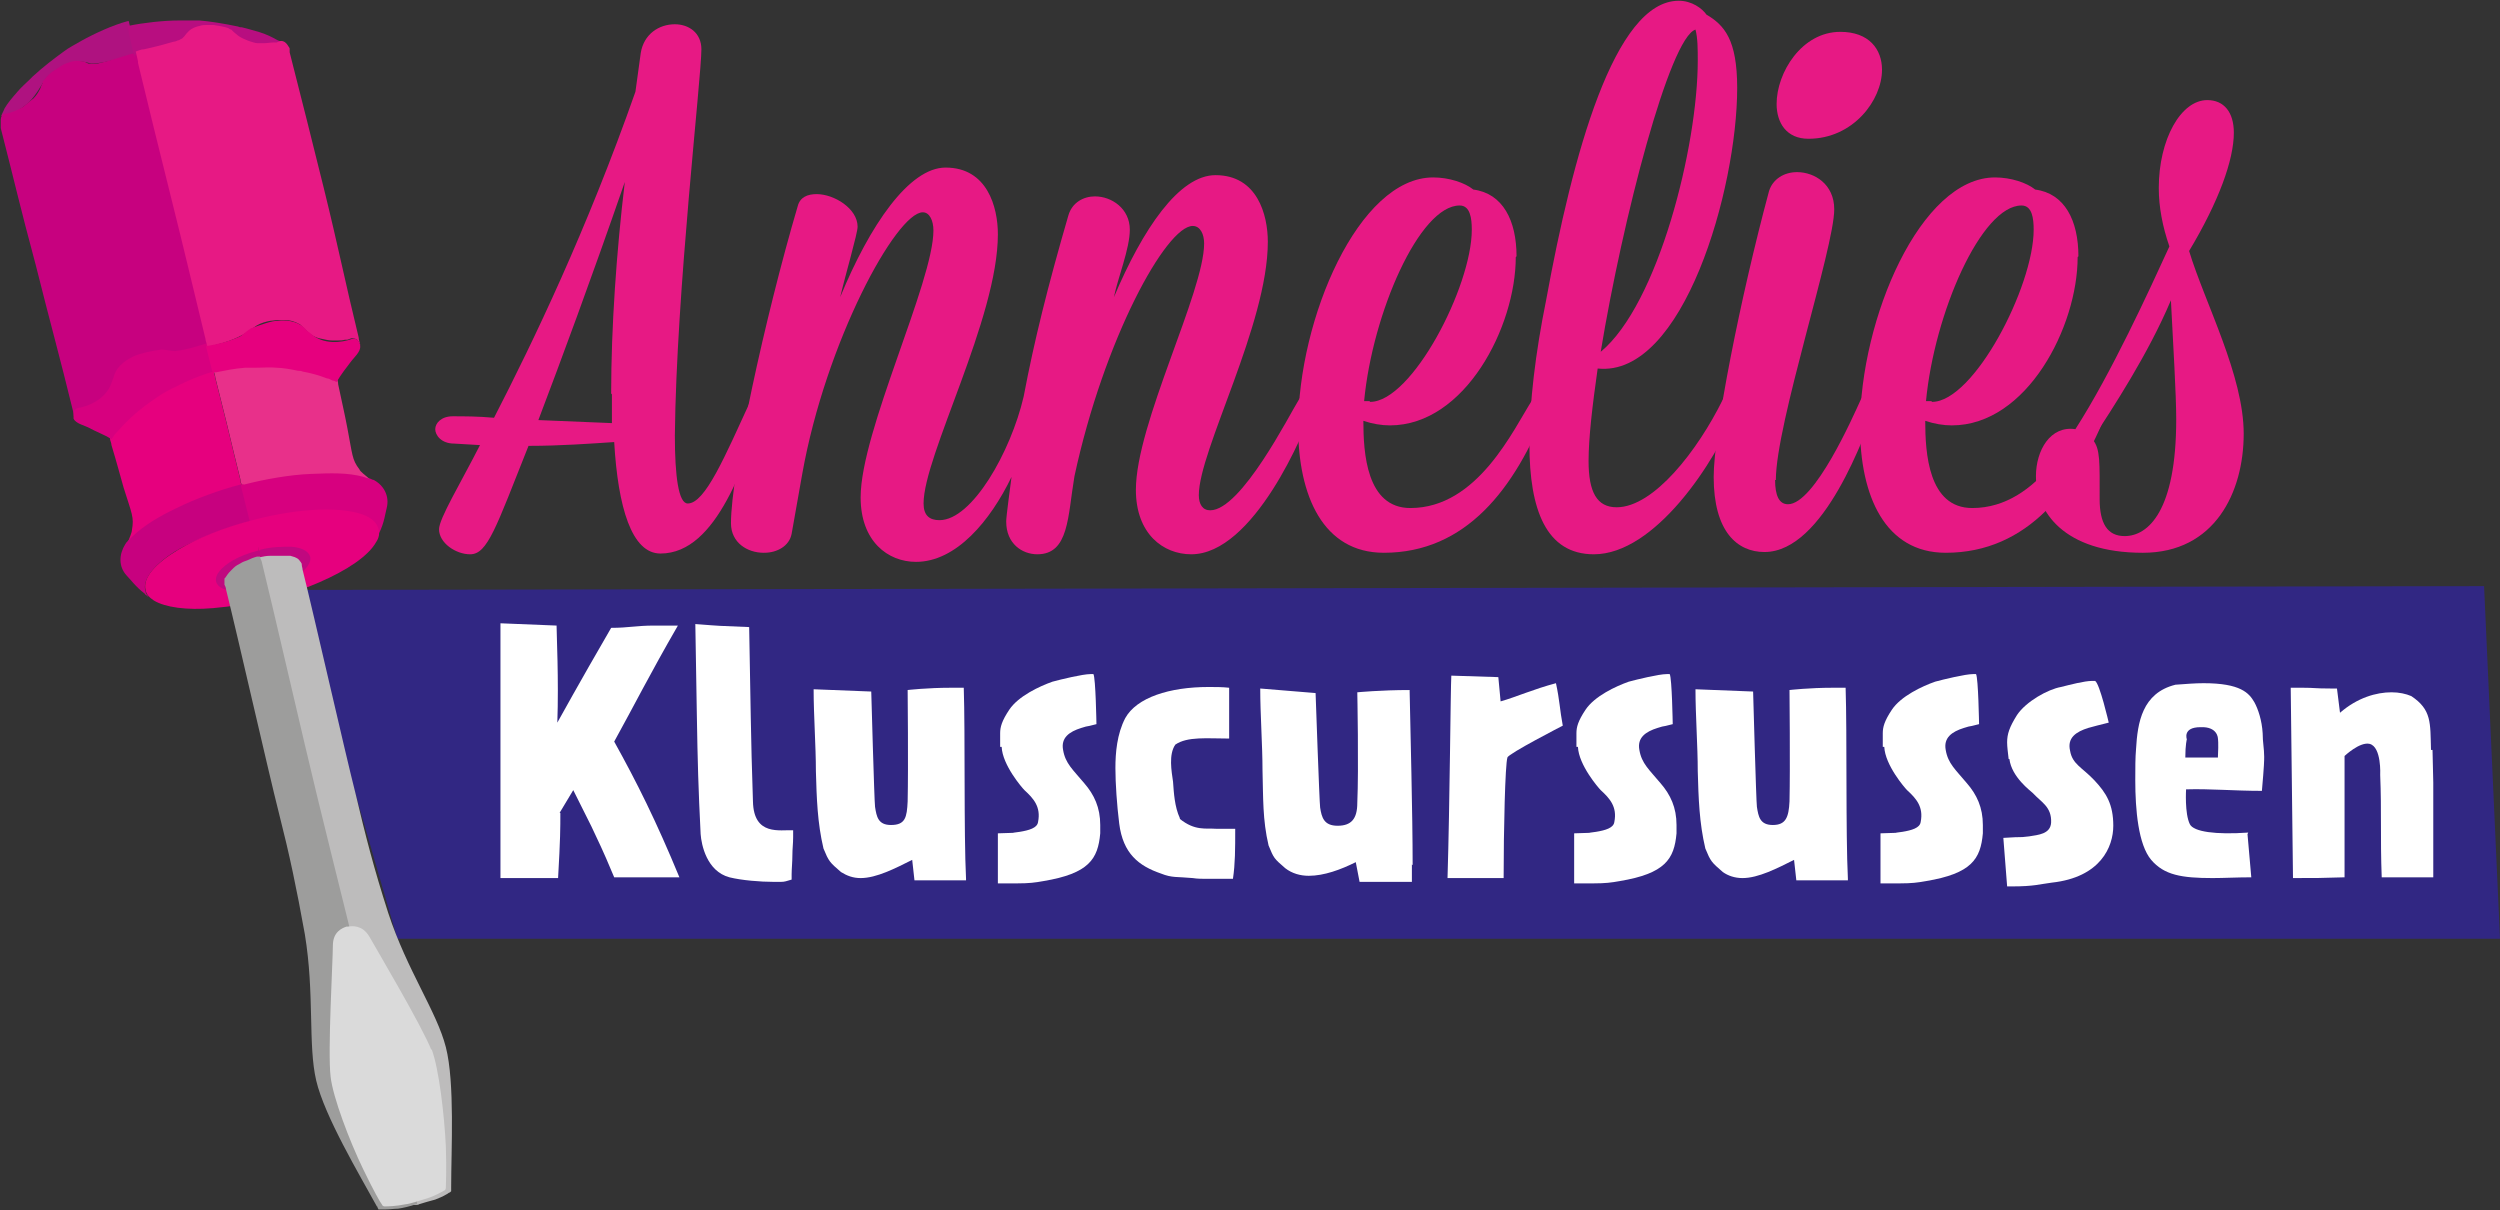 <?xml version="1.0" encoding="UTF-8"?>
<svg id="Laag_2" data-name="Laag 2" xmlns="http://www.w3.org/2000/svg" viewBox="0 0 32.97 15.96">
  <rect x="0" y="0" width="32.97" height="15.96" fill="#333333" stroke="none"/>
  <defs>
    <style>
      .cls-1 {
        fill: #c0087f;
      }

      .cls-2 {
        fill: #d7007f;
      }

      .cls-3 {
        fill: #bdbcbc;
      }

      .cls-4 {
        fill: #e71984;
      }

      .cls-5 {
        fill: #312783;
      }

      .cls-6 {
        fill: #dadada;
      }

      .cls-7 {
        fill: #b80e80;
      }

      .cls-8 {
        fill: #fff;
      }

      .cls-9 {
        fill: #c7017f;
      }

      .cls-10 {
        fill: #e8308a;
      }

      .cls-11 {
        fill: #af1280;
      }

      .cls-12 {
        fill: #e6007e;
      }

      .cls-13 {
        fill: #9d9d9c;
      }
    </style>
  </defs>
  <g id="Laag_1-2" data-name="Laag 1">
    <g>
      <polygon class="cls-5" points="3.91 7.78 5.24 12.38 32.97 12.38 32.76 7.73 3.91 7.78"/>
      <g>
        <path class="cls-4" d="M8.06,5.19c0-.87.07-1.87.18-2.79-.45,1.3-.84,2.35-1.14,3.14l.97.04c0-.12,0-.25,0-.38M6.51,5.52c.53-1.03,1.23-2.49,1.87-4.31l.07-.51c.04-.25.24-.38.45-.38.18,0,.35.11.35.33,0,.38-.33,3.19-.35,5.09,0,.55.05.9.17.9.23,0,.49-.62.84-1.38.06-.12.12-.17.17-.17.04,0,.06.03.06.1,0,.04,0,.11-.04.17-.28.71-.63,1.94-1.39,1.94-.38,0-.56-.61-.61-1.47-.31.02-.7.05-1.13.05-.43,1.08-.54,1.43-.77,1.43-.19,0-.41-.15-.41-.33,0-.14.28-.6.54-1.11l-.34-.02c-.17,0-.25-.11-.25-.19s.08-.17.23-.17c.14,0,.34,0,.55.02"/>
        <path class="cls-4" d="M10.07,7.29c-.21,0-.43-.13-.43-.39,0-.65.45-2.72.88-4.18.03-.12.13-.16.25-.16.23,0,.54.19.54.43,0,.09-.16.63-.23.93.39-.95.91-1.71,1.39-1.71.55,0,.69.52.69.88,0,1.11-.98,2.92-.98,3.55,0,.16.08.22.21.22.43,0,.94-.9,1.11-1.63.14-.74.32-1.46.59-2.39.05-.17.2-.25.35-.25.22,0,.46.16.46.44,0,.25-.16.64-.21.89.38-.9.86-1.61,1.34-1.61.55,0,.69.52.69.88,0,1.09-.91,2.75-.91,3.34,0,.12.05.2.15.2.41,0,1.05-1.27,1.17-1.46.06-.1.13-.16.18-.16.03,0,.05.02.05.07,0,.04,0,.1-.04.17-.11.35-.79,1.96-1.61,1.96-.37,0-.73-.27-.73-.85,0-.87.9-2.61.9-3.25,0-.12-.05-.23-.15-.23-.35,0-1.17,1.49-1.56,3.3-.09.53-.07,1.03-.49,1.03-.2,0-.41-.14-.41-.43,0-.03,0-.06.07-.59-.28.58-.73,1.12-1.26,1.12-.37,0-.73-.27-.73-.85,0-.87.96-2.84.96-3.52,0-.13-.05-.24-.14-.24-.35,0-1.28,1.71-1.59,3.45l-.14.79c-.03.16-.19.25-.36.25"/>
        <path class="cls-4" d="M18.07,5.3c.55,0,1.34-1.52,1.34-2.27,0-.15-.02-.32-.16-.32-.53,0-1.15,1.42-1.26,2.58.03,0,.05,0,.07,0M19.99,3.39c0,.92-.67,2.22-1.66,2.22-.11,0-.23-.02-.35-.06,0,.42.04,1.15.62,1.15.89,0,1.36-1.04,1.61-1.43.06-.1.1-.13.15-.13.04,0,.07.04.07.1,0,.04,0,.09-.03.13-.42,1.08-1.07,1.92-2.15,1.92-.8,0-1.13-.75-1.13-1.66,0-1.43.8-3.29,1.78-3.29.21,0,.42.07.53.16.39.05.57.41.57.88"/>
        <path class="cls-4" d="M21.11,4.64c.76-.63,1.28-2.71,1.28-3.84,0-.15,0-.3-.03-.41-.34.11-.96,2.49-1.25,4.25M22.5.19c.24.14.41.33.41.97,0,1.33-.71,3.82-1.84,3.7-.07.49-.12.92-.12,1.22,0,.41.11.61.37.61.49,0,1.07-.75,1.4-1.42.05-.11.1-.14.15-.14.04,0,.07.04.07.11,0,.04,0,.08-.03.13-.29.74-1.09,1.94-1.89,1.94-.63,0-.85-.59-.85-1.45,0-.55.08-1.21.22-1.9.35-1.92.9-3.95,1.75-3.95.17,0,.31.1.37.19"/>
        <path class="cls-4" d="M23.43,1.37c0-.41.33-.95.84-.95.38,0,.55.23.55.5,0,.4-.38.91-.97.91-.29,0-.42-.21-.42-.46M23.41,6.33c0,.2.05.32.17.32.35,0,.86-1.16.96-1.38.06-.11.11-.16.16-.16.04,0,.07.04.07.1,0,.05,0,.1-.04.16-.13.34-.67,1.91-1.46,1.91-.36,0-.67-.27-.67-.99,0-.58.35-2.36.73-3.77.05-.16.2-.25.37-.25.23,0,.49.16.49.49,0,.51-.77,2.83-.77,3.57"/>
        <path class="cls-4" d="M25.48,5.3c.55,0,1.34-1.52,1.34-2.27,0-.15-.02-.32-.16-.32-.53,0-1.15,1.42-1.26,2.58.03,0,.05,0,.07,0M27.4,3.39c0,.92-.67,2.22-1.66,2.22-.11,0-.23-.02-.35-.06,0,.42.04,1.15.62,1.15.89,0,1.36-1.04,1.61-1.43.06-.1.1-.13.15-.13.04,0,.07.04.07.1,0,.04,0,.09-.03.13-.42,1.08-1.07,1.92-2.15,1.92-.8,0-1.13-.75-1.13-1.66,0-1.43.8-3.29,1.78-3.29.21,0,.42.07.53.16.39.05.57.41.57.88"/>
        <path class="cls-4" d="M27.6,5.8c.1.12.09.3.09.78,0,.32.1.49.33.49.31,0,.68-.33.68-1.54,0-.33-.04-.98-.07-1.57-.3.71-.76,1.41-1.04,1.84M28.61,3.25c-.09-.26-.14-.52-.14-.77,0-.64.29-1.16.64-1.16.22,0,.35.16.35.43,0,.36-.2.91-.59,1.56.21.69.72,1.64.72,2.41s-.38,1.57-1.33,1.57c-1.05,0-1.41-.55-1.41-1.01,0-.34.19-.67.52-.62.47-.73.97-1.82,1.24-2.41"/>
        <path class="cls-10" d="M3.19,6.43s.03,0,.05-.01c.23-.06.47-.11.71-.13.12,0,.27-.02.42-.02.15,0,.31.01.44.04.03,0,.06.01.08.02-.08-.07-.14-.11-.15-.14-.1-.13-.09-.19-.16-.55-.04-.21-.07-.33-.12-.57,0-.03-.01-.06-.02-.09-.03-.01-.06-.03-.09-.04-.13-.05-.25-.09-.38-.11-.13-.03-.25-.04-.37-.04-.24,0-.49.02-.73.08-.02,0-.03,0-.05.01,0,.04.02.07.02.1.06.25.08.31.15.6.07.29.11.46.18.74,0,.04.02.07.03.11"/>
        <path class="cls-12" d="M3.21,6.43s-.03,0-.05.01c-.23.06-.47.13-.69.24-.11.05-.24.12-.38.2-.14.08-.27.17-.36.25-.02.02-.04.04-.06.06.04-.1.07-.17.07-.2.03-.17,0-.21-.11-.56-.06-.21-.09-.33-.16-.56,0-.03-.02-.06-.02-.09.02-.03.04-.06.06-.08.09-.11.18-.2.28-.29.1-.08.2-.16.31-.22.21-.12.44-.23.67-.29.02,0,.03,0,.05-.01,0,.04.02.07.02.1.06.25.08.31.15.6.07.29.11.46.18.74,0,.04.02.07.03.11"/>
        <path class="cls-9" d="M3.33,6.88s-.02,0-.04,0c-.27.07-.56.18-.81.3-.3.14-.63.41-.56.62,0,.02.01.04.04.07-.01,0-.02-.01-.03-.02,0,0-.02-.01-.02-.02-.12-.09-.19-.19-.24-.24-.11-.12-.1-.28-.02-.41.01-.02.02-.03.04-.05.02-.02.04-.04.05-.05.17-.16.36-.27.59-.38.24-.12.57-.24.84-.31.01,0,.02,0,.04,0,0,0,0,.02,0,.03.02.07.03.12.05.2.02.07.04.17.06.24,0,0,0,.01,0,.02,0,0,0,.01,0,.02"/>
        <path class="cls-11" d="M1.81.7s-.01,0-.02,0c-.24.09-.54.16-.62.13-.11-.04-.19,0-.27.02-.1.03-.25.1-.34.25,0,.01-.02.03-.03.05-.04.07-.1.15-.15.2-.07.06-.15.12-.22.15-.03.02-.06.03-.09.03,0,0-.01,0-.02,0,0,0-.02,0-.02,0-.01,0-.02,0-.01-.01.01-.03.03-.06.04-.09.04-.07.1-.14.17-.22.05-.06.11-.11.16-.16.01-.01.02-.02.04-.04.14-.13.3-.25.41-.33.08-.06.13-.08.23-.14.18-.1.42-.21.61-.26,0,0,.01,0,.02,0,0,.02.02.08.02.1,0,0,.03.13.05.22.01.05.02.08.02.09"/>
        <path class="cls-9" d="M2.76,4.57s-.07.02-.1.03c-.12.03-.25.06-.37.07-.03,0-.06,0-.09,0-.01,0-.03,0-.04,0-.01,0-.03,0-.04,0-.02,0-.05,0-.07,0-.06,0-.12.02-.18.04-.03,0-.06.02-.08.03-.03.01-.06.03-.09.05-.05.04-.1.08-.13.14,0,.01-.02.03-.02.04,0,.01-.01.03-.01.04,0,.03,0,.04-.03.08-.03.06-.07.12-.12.16-.03.03-.07.06-.1.08-.02.01-.04.02-.07.04-.03.02-.06.03-.09.04,0,0-.02,0-.03,0-.01,0-.05,0-.06.01-.02,0-.04.02-.05.05,0,.02,0,.05,0,.08,0-.03-.02-.06-.02-.1-.18-.74-.31-1.2-.5-1.96C.26,2.71.2,2.43.01,1.69c0,0,0-.02,0-.02,0,0,0-.02,0-.03,0-.02,0-.04,0-.06,0-.04.02-.07.04-.08.02,0,.04,0,.06-.01.01,0,.03,0,.04-.01.04-.01.08-.03.12-.05.02-.01.05-.03.07-.05.04-.03.07-.06.1-.08.04-.04.07-.09.09-.13.01-.03.02-.05.03-.07,0-.01,0-.03.02-.04,0-.01.02-.02.03-.04.04-.05.1-.09.15-.12.03-.02.06-.04.08-.05.02-.01.05-.02.08-.03.05-.02.11-.02.17-.01.03,0,.05.02.08.03.01,0,.03,0,.04,0,.01,0,.03,0,.04,0,.02,0,.04,0,.07-.01.1-.02.25-.07.38-.11.04-.01.07-.02.11-.03,0,0,.03.12.03.13,0,0,0,.02,0,.02.18.75.24.98.43,1.75.19.76.28,1.15.46,1.89,0,.03.02.06.02.09"/>
        <path class="cls-2" d="M2.84,4.9s-.02,0-.03,0c-.1.03-.24.08-.37.14-.03.02-.07.03-.1.05-.11.05-.2.1-.27.15-.06.04-.16.11-.23.17-.02.01-.03.03-.05.04-.09.08-.17.16-.24.24-.02.02-.04.04-.05.06-.01.01-.02.03-.03.04,0,0-.01,0-.02-.01-.06-.04-.21-.1-.26-.13-.07-.04-.19-.06-.22-.13,0-.01,0-.02,0-.03,0-.01,0-.03,0-.05,0-.03.03-.05.06-.06.14-.02.37-.12.44-.33.01-.03.02-.05.03-.08.04-.16.2-.24.26-.27.09-.04.22-.07.37-.09.04,0,.13.02.18.02.17-.02.31-.07.41-.1,0,0,.02,0,.03,0,0,0,0,.02,0,.02.01.05.03.11.04.16.01.05.03.11.04.16,0,0,0,.01,0,.02"/>
        <path class="cls-2" d="M3.3,6.89s.02,0,.04,0c.27-.07.57-.12.85-.14.33-.03.74.05.78.27,0,.02,0,.04,0,.07,0-.01.01-.02.02-.03,0,0,0-.02.01-.03.07-.14.08-.26.1-.33.04-.16-.04-.3-.17-.37-.02,0-.04-.02-.06-.02-.02,0-.05-.01-.07-.02-.22-.06-.44-.05-.7-.04-.27.01-.61.07-.88.14-.01,0-.02,0-.04,0,0,0,0,.02,0,.03.02.07.03.12.05.2.02.07.04.17.06.24,0,0,0,.01,0,.02,0,0,0,.01,0,.02"/>
        <path class="cls-12" d="M3.48,7.54h0c-.03-.11-.05-.22-.08-.34-.02-.09-.04-.17-.06-.26,0-.02,0-.03-.01-.05,0-.01,0-.02,0-.03,0,0,0,0,0,0-.39.1-.73.24-.98.39-.3.18-.47.37-.43.53.01.06.05.1.11.14.15.09.43.13.78.1.23-.02.5-.06.78-.13,0,0,0,0,0,0,.23-.06.44-.13.62-.21.37-.16.65-.35.75-.53.04-.06.05-.12.03-.18-.02-.07-.08-.13-.17-.17-.28-.12-.85-.11-1.49.06,0,.01,0,.02,0,.03,0,.02,0,.03.01.05.02.09.04.17.06.26.03.11.06.22.08.34"/>
        <path class="cls-1" d="M3.48,7.49h0s-.02-.08-.03-.12c0-.03-.01-.05-.02-.08,0,0,0,0,0-.01,0,0,0,0,0,0,0,0,0-.02,0-.02,0,0-.02,0-.02,0-.13.03-.25.08-.34.13-.15.09-.24.19-.22.28.02.08.12.12.27.13.12,0,.26,0,.42-.05,0,0,.02,0,.02,0,.14-.04.27-.1.36-.16.12-.08.19-.17.17-.25h0c-.02-.07-.11-.12-.25-.13-.11,0-.26,0-.41.04,0,0,0,.02,0,.02,0,0,0,0,0,0,0,0,0,0,0,.01,0,.03.01.05.02.08.01.04.02.08.03.12"/>
        <path class="cls-3" d="M5.49,15.89s.03,0,.04-.01c.06-.02.14-.04.21-.06.05-.02.1-.04.15-.07,0,0,.02-.01.03-.02,0,0,0,0,0,0,0,0,0,0,0,0,.01,0,.02-.01.03-.02,0,0,0,0,0,0,0,0,0,0,0,0,0,0,0,0,0,0,0,0,0-.02,0-.02,0,0,0-.02,0-.03,0-.49.05-1.38-.07-1.85-.12-.47-.51-1.01-.76-1.77-.19-.59-.3-1.02-.43-1.57-.14-.55-.55-2.36-.7-2.96,0-.02-.01-.04-.01-.06,0-.01,0-.02-.01-.03,0-.01-.02-.02-.02-.03,0,0-.01-.01-.02-.02-.03-.02-.06-.03-.1-.04,0,0-.02,0-.03,0,0,0-.02,0-.03,0-.04,0-.08,0-.11,0-.03,0-.07,0-.1,0-.05,0-.09.01-.14.02-.01,0-.02,0-.04,0,0,.02.01.04.02.06.15.61.58,2.48.73,3.09.15.61.23.94.38,1.54.16.65.32,1.31.49,1.97.14.58.31,1.25.45,1.82,0,.01,0,.02,0,.03,0,0,0,.02,0,.03"/>
        <path class="cls-13" d="M5.5,15.88s-.03,0-.04.01c-.06.02-.14.04-.21.05-.05,0-.11.01-.16.01,0,0-.02,0-.04,0h-.02s-.03,0-.04,0c0,0,0,0,0,0,0,0,0,0,0,0,0,0,0,0,0,0,0,0,0-.01-.01-.02,0,0,0-.02-.01-.02-.23-.42-.69-1.19-.8-1.66-.11-.47-.02-1.14-.15-1.93-.11-.61-.2-1.04-.34-1.59-.14-.55-.55-2.36-.7-2.96,0-.02-.01-.04-.02-.06,0-.01,0-.02,0-.03,0-.01,0-.03,0-.04,0,0,0-.02.01-.02.02-.03.04-.06.07-.09,0,0,.01-.01.02-.02,0,0,.01-.01.02-.02.03-.03.07-.05.09-.06.03-.02.06-.03.09-.04.04-.02.09-.04.13-.05.01,0,.02,0,.04,0,0,.02.01.04.02.06.15.61.58,2.48.73,3.09.15.61.23.94.38,1.54.16.65.32,1.31.49,1.97.14.58.31,1.25.45,1.82,0,.01,0,.02,0,.03,0,0,0,.02,0,.03"/>
        <path class="cls-6" d="M5.69,13.85c-.12-.31-.73-1.34-.82-1.5-.09-.15-.22-.14-.28-.13,0,0-.02,0-.02,0-.06.02-.18.07-.18.25,0,.19-.07,1.4-.03,1.73.03.27.25.85.43,1.22.14.29.22.43.25.47,0,.01.02.02.03.02.04,0,.14,0,.29-.03.03,0,.19-.05.22-.06.15-.04.24-.1.28-.12.01,0,.02-.02.02-.04,0-.06.01-.22,0-.54-.02-.41-.09-1.03-.19-1.29"/>
        <path class="cls-7" d="M1.79.71s.02,0,.02,0c.26-.04.55-.12.61-.19.08-.09.17-.1.24-.12.1-.02.27-.03.42.06.01,0,.03.02.04.03.07.04.16.08.23.1.09.02.18.03.26.03.03,0,.07,0,.1-.01,0,0,.01,0,.01,0,0,0,.02,0,.02-.01,0,0,.01-.01,0-.02-.02-.02-.05-.04-.08-.05-.07-.04-.15-.08-.25-.11-.07-.02-.14-.04-.22-.06-.02,0-.03,0-.05-.01-.19-.04-.38-.07-.51-.08-.1,0-.16,0-.27,0-.2,0-.47.03-.66.07,0,0-.01,0-.02,0,0,.01.02.08.02.1,0,0,.03.13.05.22.01.05.02.08.02.09"/>
        <path class="cls-4" d="M2.74,4.58s.07-.02.1-.03c.12-.03.24-.07.35-.13.03-.01.05-.03.08-.05.01,0,.02-.01.03-.02.01,0,.02-.02.03-.02.02-.01.04-.03.06-.04.05-.03.12-.05.18-.06.03,0,.06-.01.09-.01.03,0,.06,0,.1,0,.06,0,.13.02.18.05.01,0,.03.02.04.03.01.01.02.02.03.03.02.02.03.03.06.06.05.04.11.07.18.08.04.01.09.02.13.02.03,0,.05,0,.07,0,.04,0,.07,0,.1-.01,0,0,.02,0,.03,0,.01,0,.05-.02.06-.02.01,0,.04,0,.07.02.01.01.03.04.04.07,0-.03-.02-.06-.02-.1-.18-.74-.27-1.2-.46-1.97-.19-.77-.26-1.04-.45-1.79,0,0,0-.02,0-.02,0,0,0-.02,0-.03,0-.01-.02-.03-.03-.05-.02-.03-.05-.05-.08-.05-.02,0-.04.01-.06.02-.01,0-.03,0-.04,0-.04,0-.09.01-.13.01-.03,0-.06,0-.08,0-.04,0-.08-.02-.12-.03-.05-.02-.1-.04-.14-.07-.02-.02-.04-.03-.06-.05,0,0-.02-.02-.03-.03-.01,0-.03-.01-.04-.02-.06-.02-.13-.03-.19-.04-.04,0-.07,0-.1,0-.03,0-.05,0-.08.01-.05.01-.11.03-.15.07-.02.02-.04.04-.06.07-.01.01-.02.02-.03.03-.01,0-.02.01-.04.02-.02,0-.04.02-.07.02-.1.03-.25.07-.39.1-.04,0-.08.02-.11.03,0,0,.03.12.03.13,0,0,0,.02,0,.02.18.75.24.98.43,1.75.19.76.28,1.15.46,1.89,0,.03.02.06.02.09"/>
        <path class="cls-12" d="M2.82,4.91s.02,0,.03,0c.1-.02.24-.05.38-.06.04,0,.07,0,.11,0,.12,0,.23-.01.31,0,.07,0,.19.02.28.04.02,0,.04,0,.06.01.11.02.22.05.32.09.03,0,.05.02.08.03.02,0,.03.01.05.02,0,0,0-.01.01-.02.04-.07.13-.19.17-.24.05-.07.14-.14.13-.22,0-.01,0-.02-.01-.03,0-.01-.01-.03-.02-.04-.02-.02-.05-.03-.08-.02-.13.05-.38.08-.54-.07-.02-.02-.05-.03-.07-.06-.11-.12-.29-.12-.36-.11-.09,0-.22.05-.36.1-.04.02-.11.09-.15.11-.16.07-.3.1-.41.12,0,0-.02,0-.03,0,0,0,0,.02,0,.02.01.05.03.11.04.16.01.05.03.11.04.16,0,0,0,.01,0,.02"/>
      </g>
      <g>
        <path class="cls-8" d="M7.39,10.72c0,.2,0,.34-.03.86h-.76v-3.36l.74.03c0,.11.03.72.01,1.28.26-.47.61-1.08.71-1.25.23,0,.33-.03.57-.03.08,0,.18,0,.31,0-.37.64-.58,1.06-.84,1.53.3.54.55,1.04.86,1.79h-.86c-.18-.43-.19-.43-.3-.67l-.24-.48-.18.3Z"/>
        <path class="cls-8" d="M10.46,11.04c0,.09-.01.15-.01.24s-.01.18-.01.25c0,.03,0,.05,0,.07-.07.02-.09.03-.14.03-.03,0-.05,0-.1,0-.17,0-.42-.02-.58-.06-.3-.08-.37-.43-.38-.57-.03-.59-.04-.96-.05-1.57l-.02-1.2c.39.03.24.02.71.04.02,1,.02,1.42.05,2.3.01.46.36.37.53.38,0,.03,0,.06,0,.09Z"/>
        <path class="cls-8" d="M12.74,11.61h-.68s-.03-.27-.03-.27c-.22.11-.47.24-.68.24-.1,0-.18-.03-.26-.08-.15-.13-.16-.14-.23-.31-.08-.34-.09-.66-.1-1.02,0-.33-.03-.74-.03-1.08l.76.03s.04,1.45.05,1.52c.02.13.04.24.21.24.19,0,.21-.1.22-.31.01-.45,0-1.47,0-1.47,0,0,.26-.03.57-.03.06,0,.11,0,.17,0,.02.6,0,1.92.03,2.52Z"/>
        <path class="cls-8" d="M13.19,9.85c0-.08,0-.13,0-.18,0-.08.02-.16.12-.31.12-.18.4-.31.57-.37.11-.03.4-.1.5-.1.03,0,.04,0,.04,0,.03.05.04.66.04.66-.19.05-.07.01-.2.05-.16.05-.27.13-.24.29.03.18.13.26.28.44.13.15.21.32.21.55,0,.04,0,.08,0,.11-.03.34-.15.53-.75.63-.11.02-.19.03-.34.03-.07,0-.15,0-.26,0v-.66c.31-.01.12,0,.29-.02.12-.02.23-.05.24-.13.04-.2-.06-.31-.18-.42-.03-.03-.29-.33-.3-.57Z"/>
        <path class="cls-8" d="M15.56,10.8c.2.16.34.12.48.13.05,0,.2,0,.25,0,0,.27,0,.46-.03.66-.05,0-.1,0-.15,0-.07,0-.13,0-.19,0s-.13,0-.19-.01c-.21-.02-.27,0-.42-.06-.29-.1-.5-.26-.55-.66-.03-.24-.05-.53-.05-.73s.02-.45.13-.66c.15-.27.58-.41,1.1-.41.09,0,.18,0,.27.01v.33s0,.34,0,.34c-.29,0-.55-.03-.71.08-.09.13-.05.35-.03.49.01.14.02.33.09.48Z"/>
        <path class="cls-8" d="M18.62,11.4v.23h-.69s-.05-.26-.05-.26c-.2.1-.42.18-.62.18-.11,0-.22-.03-.31-.1-.15-.13-.15-.13-.22-.3-.08-.34-.07-.63-.08-.99,0-.33-.03-.74-.03-1.08l.73.06s.05,1.44.06,1.51c.02.13.05.24.23.24.18,0,.26-.09.26-.3.02-.45,0-1.46,0-1.46,0,0,.31-.03.69-.03.01.53.04,1.63.04,2.31Z"/>
        <path class="cls-8" d="M19.13,8.91l.63.02.03.32c.21-.06.43-.16.73-.24.05.23.05.35.09.56,0,0-.72.37-.73.42-.03.09-.05.95-.05,1.59-.16,0-.25,0-.32,0-.11,0-.18,0-.42,0,.03-.98.04-2.5.05-2.67Z"/>
        <path class="cls-8" d="M20.79,9.85c0-.08,0-.13,0-.18,0-.08.02-.16.12-.31.12-.18.4-.31.57-.37.11-.03.4-.1.5-.1.03,0,.04,0,.04,0,.03.05.04.66.04.66-.19.05-.07.01-.2.05-.16.05-.27.13-.24.29.03.18.13.26.28.44.13.15.21.32.21.55,0,.04,0,.08,0,.11-.03.34-.15.53-.75.63-.11.02-.19.03-.34.03-.07,0-.15,0-.26,0v-.66c.31-.01.12,0,.29-.02.12-.02.23-.05.24-.13.04-.2-.06-.31-.18-.42-.03-.03-.29-.33-.3-.57Z"/>
        <path class="cls-8" d="M24.37,11.61h-.68s-.03-.27-.03-.27c-.22.11-.47.24-.68.24-.1,0-.19-.03-.26-.08-.15-.13-.16-.14-.23-.31-.08-.34-.09-.66-.1-1.02,0-.33-.03-.74-.03-1.08l.76.03s.04,1.45.05,1.52c.02.13.04.24.21.24s.21-.1.22-.31c.01-.45,0-1.47,0-1.47,0,0,.26-.03.57-.03.06,0,.11,0,.17,0,.02.6,0,1.92.03,2.52Z"/>
        <path class="cls-8" d="M24.83,9.85c0-.08,0-.13,0-.18,0-.08.02-.16.12-.31.12-.18.4-.31.57-.37.11-.03.4-.1.5-.1.03,0,.04,0,.04,0,.03.05.04.66.04.66-.19.05-.07.01-.2.05-.16.05-.27.13-.24.29.03.18.13.26.28.44.13.15.21.32.21.55,0,.04,0,.08,0,.11-.03.34-.15.53-.75.63-.11.02-.19.03-.34.03-.07,0-.15,0-.26,0v-.66c.31-.01.12,0,.29-.02.12-.02.23-.05.24-.13.04-.2-.06-.31-.18-.42-.03-.03-.29-.33-.3-.57Z"/>
        <path class="cls-8" d="M26.49,10.01c-.01-.09-.02-.16-.02-.22,0-.11.03-.2.13-.36.12-.18.41-.34.58-.37.12-.03.31-.08.41-.08.02,0,.03,0,.04,0,.06.03.18.55.18.55-.19.05-.13.03-.27.07-.16.05-.28.13-.24.3.03.18.16.22.32.39.16.17.25.32.25.6s-.17.68-.81.75c-.16.02-.23.05-.53.05h-.06l-.05-.64c.3-.02.17,0,.34-.02.12-.02.28-.03.29-.18.01-.21-.13-.27-.24-.39-.03-.03-.28-.21-.31-.45Z"/>
        <path class="cls-8" d="M29.64,11l.05.57c-.19,0-.36.01-.51.01-.41,0-.64-.04-.81-.24-.17-.2-.21-.66-.21-1.05,0-.16,0-.3.01-.41.02-.35.08-.74.52-.85.14-.01.26-.02.37-.02.49,0,.6.13.67.25.05.09.1.24.11.41,0,.12.02.2.02.31,0,.05,0,.11-.03.45-.37,0-.69-.03-1-.02,0,0-.02.32.05.46.05.1.34.14.77.11ZM29.25,9.98c.01-.19,0-.24,0-.24s0-.16-.23-.15c-.24,0-.18.16-.18.16s-.02.07-.02.24h.43Z"/>
        <path class="cls-8" d="M32.08,9.89c0,.1.01.32.01.43v1.25h-.68c-.02-.53,0-.87-.02-1.35,0,0,.02-.37-.14-.41-.13-.03-.33.16-.33.16v.73s0,.21,0,.87c-.42.01-.26.01-.68.01l-.03-2.51c.07,0,.12,0,.16,0,.16,0,.15.01.36.01h.09l.04.32c.23-.2.48-.27.68-.27.1,0,.19.02.26.05.27.18.25.35.26.71Z"/>
      </g>
    </g>
  </g>
</svg>